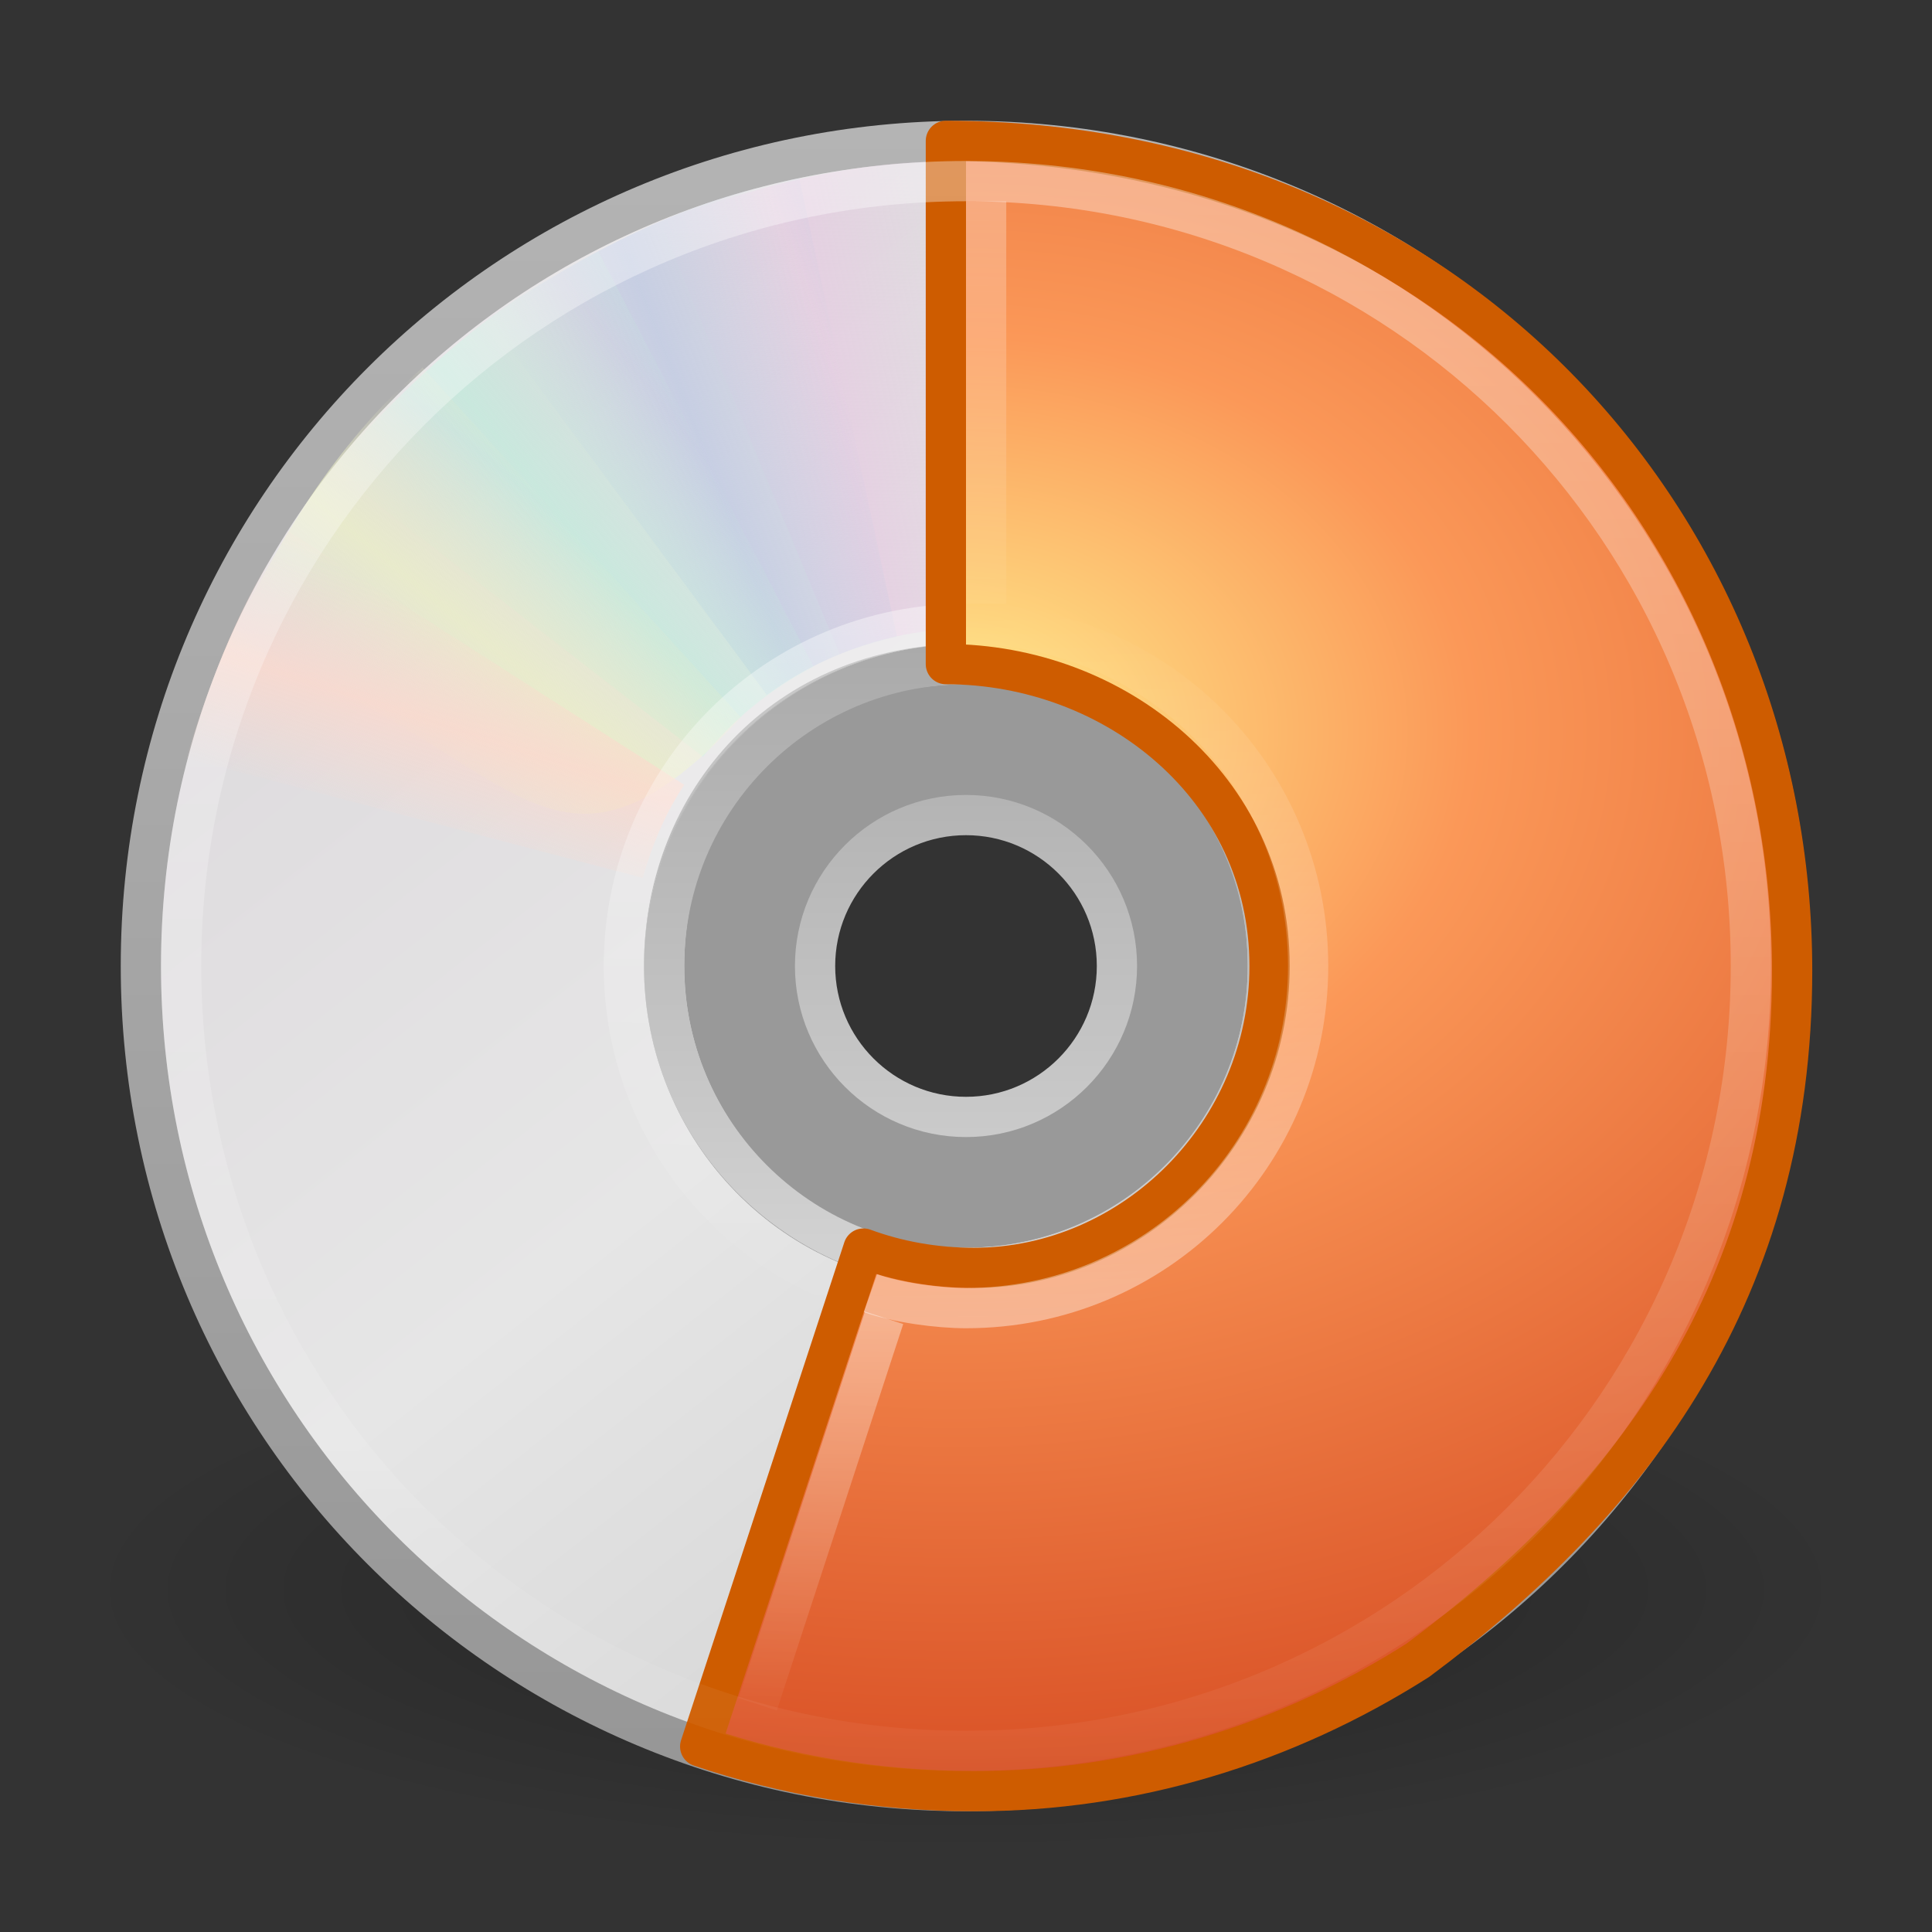 <?xml version="1.0" encoding="UTF-8"?>
<!-- Created with Inkscape (http://www.inkscape.org/) -->
<svg id="svg2531" width="48" height="48" version="1.0" xmlns="http://www.w3.org/2000/svg" xmlns:xlink="http://www.w3.org/1999/xlink">
 <rect width="100%" height="100%" fill="#333333" stroke="none"/>
 <defs id="defs2533">
  <radialGradient id="radialGradient2464" cx="23.335" cy="41.636" r="22.627" gradientTransform="matrix(.972 0 0 .287 1.312 27.541)" gradientUnits="userSpaceOnUse">
   <stop id="stop23421" offset="0"/>
   <stop id="stop23423" style="stop-opacity:0" offset="1"/>
  </radialGradient>
  <linearGradient id="linearGradient2461" x1="-21.916" x2="-21.916" y1="3" y2="45.033" gradientTransform="translate(50.265)" gradientUnits="userSpaceOnUse">
   <stop id="stop3774" style="stop-color:#b4b4b4" offset="0"/>
   <stop id="stop3776" style="stop-color:#969696" offset="1"/>
  </linearGradient>
  <linearGradient id="linearGradient2459" x1="12.274" x2="35.391" y1="32.416" y2="14.203" gradientTransform="matrix(0 1.171 -1.171 0 51.06 -4.114)" gradientUnits="userSpaceOnUse">
   <stop id="stop3265" style="stop-color:#dedbde" offset="0"/>
   <stop id="stop3267" style="stop-color:#e6e6e6" offset=".5"/>
   <stop id="stop3269" style="stop-color:#d2d2d2" offset="1"/>
  </linearGradient>
  <linearGradient id="linearGradient2455" x1="21.448" x2="21.448" y1="15.5" y2="32.509" gradientTransform="matrix(.938 0 0 .938 1.5 1.5)" gradientUnits="userSpaceOnUse">
   <stop id="stop3430" style="stop-color:#aaa" offset="0"/>
   <stop id="stop3432" style="stop-color:#d4d4d4" offset="1"/>
  </linearGradient>
  <linearGradient id="linearGradient3354" x1="10.609" x2="9.73" y1="17.886" y2="20.613" gradientUnits="userSpaceOnUse" spreadMethod="reflect">
   <stop id="stop3521" style="stop-color:#fcd9cd" offset="0"/>
   <stop id="stop3523" style="stop-color:#fcd9cd;stop-opacity:0" offset="1"/>
  </linearGradient>
  <linearGradient id="linearGradient3352" x1="12.372" x2="14.609" y1="16.188" y2="13.462" gradientUnits="userSpaceOnUse" spreadMethod="reflect">
   <stop id="stop3513" style="stop-color:#ebeec7" offset="0"/>
   <stop id="stop3515" style="stop-color:#ebeec7;stop-opacity:0" offset="1"/>
  </linearGradient>
  <linearGradient id="linearGradient3350" x1="14.085" x2="16.994" y1="13.046" y2="10.732" gradientUnits="userSpaceOnUse" spreadMethod="reflect">
   <stop id="stop3505" style="stop-color:#c4ebdd" offset="0"/>
   <stop id="stop3507" style="stop-color:#c4ebdd;stop-opacity:0" offset="1"/>
  </linearGradient>
  <linearGradient id="linearGradient3348" x1="17.495" x2="21.047" y1="11.2" y2="9.796" gradientUnits="userSpaceOnUse" spreadMethod="reflect">
   <stop id="stop3497" style="stop-color:#c1cbe4" offset="0"/>
   <stop id="stop3499" style="stop-color:#c1cbe4;stop-opacity:0" offset="1"/>
  </linearGradient>
  <linearGradient id="linearGradient3346" x1="20.58" x2="24.274" y1="10.775" y2="9.862" gradientUnits="userSpaceOnUse" spreadMethod="reflect">
   <stop id="stop3489" style="stop-color:#e6cde2" offset="0"/>
   <stop id="stop3491" style="stop-color:#e6cde2;stop-opacity:0" offset="1"/>
  </linearGradient>
  <linearGradient id="linearGradient2443" x1="18.776" x2="18.203" y1="4.038" y2="45.962" gradientTransform="matrix(.429 0 0 .429 13.547 13.266)" gradientUnits="userSpaceOnUse" xlink:href="#linearGradient3236"/>
  <radialGradient id="radialGradient2446" cx="8.891" cy="12.123" r="11" gradientTransform="matrix(0 3.408 -4.453 0 77.726 -12.125)" gradientUnits="userSpaceOnUse">
   <stop id="stop3841" style="stop-color:#ffed8c" offset="0"/>
   <stop id="stop3843" style="stop-color:#fb9858" offset=".262"/>
   <stop id="stop3845" style="stop-color:#dc572a" offset=".661"/>
   <stop id="stop3847" style="stop-color:#9f3110" offset="1"/>
  </radialGradient>
  <linearGradient id="linearGradient3236">
   <stop id="stop3238" style="stop-color:#fff" offset="0"/>
   <stop id="stop3240" style="stop-color:#fff;stop-opacity:0" offset="1"/>
  </linearGradient>
  <linearGradient id="linearGradient3242" x1="13.928" x2="13.928" y1="-.096" y2="48.108" gradientUnits="userSpaceOnUse" xlink:href="#linearGradient3236"/>
  <linearGradient id="linearGradient2445" x1="18.776" x2="18.203" y1="4.038" y2="45.962" gradientTransform="matrix(.429 0 0 -.429 13.547 34.734)" gradientUnits="userSpaceOnUse" xlink:href="#linearGradient3236"/>
  <linearGradient id="linearGradient2736" x1="13.928" x2="13.928" y1="32.24" y2="43.407" gradientUnits="userSpaceOnUse" xlink:href="#linearGradient3236"/>
  <linearGradient id="linearGradient2738" x1="13.928" x2="13.928" y1="-.096" y2="16.402" gradientUnits="userSpaceOnUse" xlink:href="#linearGradient3236"/>
 </defs>
 <g id="layer1">
  <path id="path23417" d="m46 39.5c0.001 3.59-9.849 6.5-22 6.5s-22.001-2.91-22-6.5c-0.001-3.59 9.849-6.5 22-6.5s22.001 2.91 22 6.5z" style="fill-rule:evenodd;fill:url(#radialGradient2464);opacity:.3"/>
  <path id="path2781" d="m44.5 24c0-11.363-9.137-20.5-20.5-20.5-11.363 0-20.5 9.137-20.5 20.5-2e-6 11.363 9.137 20.5 20.5 20.5 11.363-2e-6 20.5-9.137 20.5-20.5zm-13 0c0 4.128-3.289 7.5-7.5 7.5-4.293 0-7.5-3.455-7.5-7.5 0-4.127 3.042-7.5 7.5-7.5s7.5 3.454 7.5 7.5z" style="fill:url(#linearGradient2459);stroke:url(#linearGradient2461)"/>
  <path id="path2474" d="m24 16c-4.416 0-8 3.584-8 8s3.584 8 8 8 8-3.584 8-8-3.584-8-8-8zm0 4c2.208 0 4 1.792 4 4s-1.792 4-4 4-4-1.792-4-4 1.792-4 4-4z" style="fill:#fff;opacity:.5"/>
  <path id="path3418" d="m24 16.5c-4.14 0-7.5 3.36-7.5 7.5s3.36 7.5 7.5 7.5 7.5-3.36 7.5-7.5-3.36-7.5-7.5-7.5zm0 3.75c2.07 0 3.75 1.68 3.75 3.75s-1.68 3.75-3.75 3.75-3.75-1.68-3.75-3.75 1.68-3.75 3.75-3.75z" style="fill:none;stroke-linejoin:round;stroke:url(#linearGradient2455)"/>
  <g id="g3527">
   <path id="path3296" transform="matrix(1 .028 -.028 1 .692 -.671)" d="m15.857 5.731 4.768 10.613c1.035-0.459 2.17-0.719 3.375-0.719 0.032 0 0.062-3.6e-4 0.094 0l0.014-11.62c-2.942-0.071-5.543 0.657-8.251 1.726h1e-6z" style="fill:url(#linearGradient3346);opacity:.8"/>
   <path id="path3308" d="m12.121 7.906 6.931 9.36c0.913-0.67 1.966-1.167 3.143-1.425 0.031-0.007 0.06-0.014 0.092-0.02l-2.429-11.395c-2.889 0.561-5.319 1.856-7.736 3.48z" style="fill:url(#linearGradient3348);opacity:.8"/>
   <path id="path3310" d="m8.252 11.647 9.214 7.156c0.709-0.883 1.597-1.636 2.667-2.19 0.028-0.015 0.055-0.029 0.083-0.043l-5.35-10.319c-2.645 1.29-4.7 3.202-6.614 5.396z" style="fill:url(#linearGradient3350);opacity:.8"/>
   <path id="path3312" d="m5.633 16.074c7.175 2.242 7.85 7.032 12.777 1.754l-7.91-8.696c-2.221 1.931-3.587 4.327-4.867 6.942z" style="fill:url(#linearGradient3352);opacity:.8"/>
   <path id="path3314" d="m7.155 13.193c-1.183 1.752-1.908 3.636-2.525 5.644l11.339 2.975c0.216-0.763 0.518-1.515 0.969-2.219 0.017-0.027 0.045-0.067 0.062-0.094l-9.845-6.307z" style="fill:url(#linearGradient3354);opacity:.8"/>
  </g>
  <path id="path3281" d="m24 15.5c-4.711 0-8.5 3.789-8.5 8.5s3.789 8.5 8.5 8.5c4.711 0 8.5-3.789 8.5-8.5s-3.789-8.5-8.5-8.5z" style="fill:none;opacity:.4;stroke:url(#linearGradient2443)"/>
  <path id="path2559" d="m23.5 3.5c1.09e-4 4.266 0 8.675 0 13 4.204 0 8.042 3.072 8.042 7.502 0 4.139-3.382 7.498-7.349 7.498-0.967 0-1.891-0.167-2.741-0.48l-4.056 12.371c2.13 0.721 4.419 1.109 6.797 1.109 3.937 0.008 7.727-1.15 11.031-3.25 5.349-3.978 9.301-9.209 9.301-17.132 0-11.118-8.524-20.618-21.025-20.618z" style="fill:url(#radialGradient2446);stroke-linecap:round;stroke-linejoin:round;stroke:#ce5c00"/>
  <path id="path2734" d="m18.824 42.341 3.141-9.601" style="fill:none;opacity:.4;stroke-width:1px;stroke:url(#linearGradient2736)"/>
  <path id="path2732" d="m24.5 5v10" style="fill:none;opacity:.4;stroke-width:1px;stroke:url(#linearGradient2738)"/>
  <path id="path2561" d="m24 4.5c-10.809 0-19.5 8.691-19.5 19.5 0 10.809 8.691 19.5 19.5 19.5s19.5-8.691 19.5-19.5c0-10.809-8.691-19.5-19.5-19.5z" style="fill:none;opacity:.4;stroke-width:1px;stroke:url(#linearGradient3242)"/>
  <path id="path2443" d="m24 15.5c4.711 0 8.5 3.789 8.5 8.5s-3.789 8.5-8.5 8.5c-0.683 0-1.698-0.133-2.374-0.371" style="fill:none;opacity:.4;stroke:url(#linearGradient2445)"/>
 </g>
</svg>
